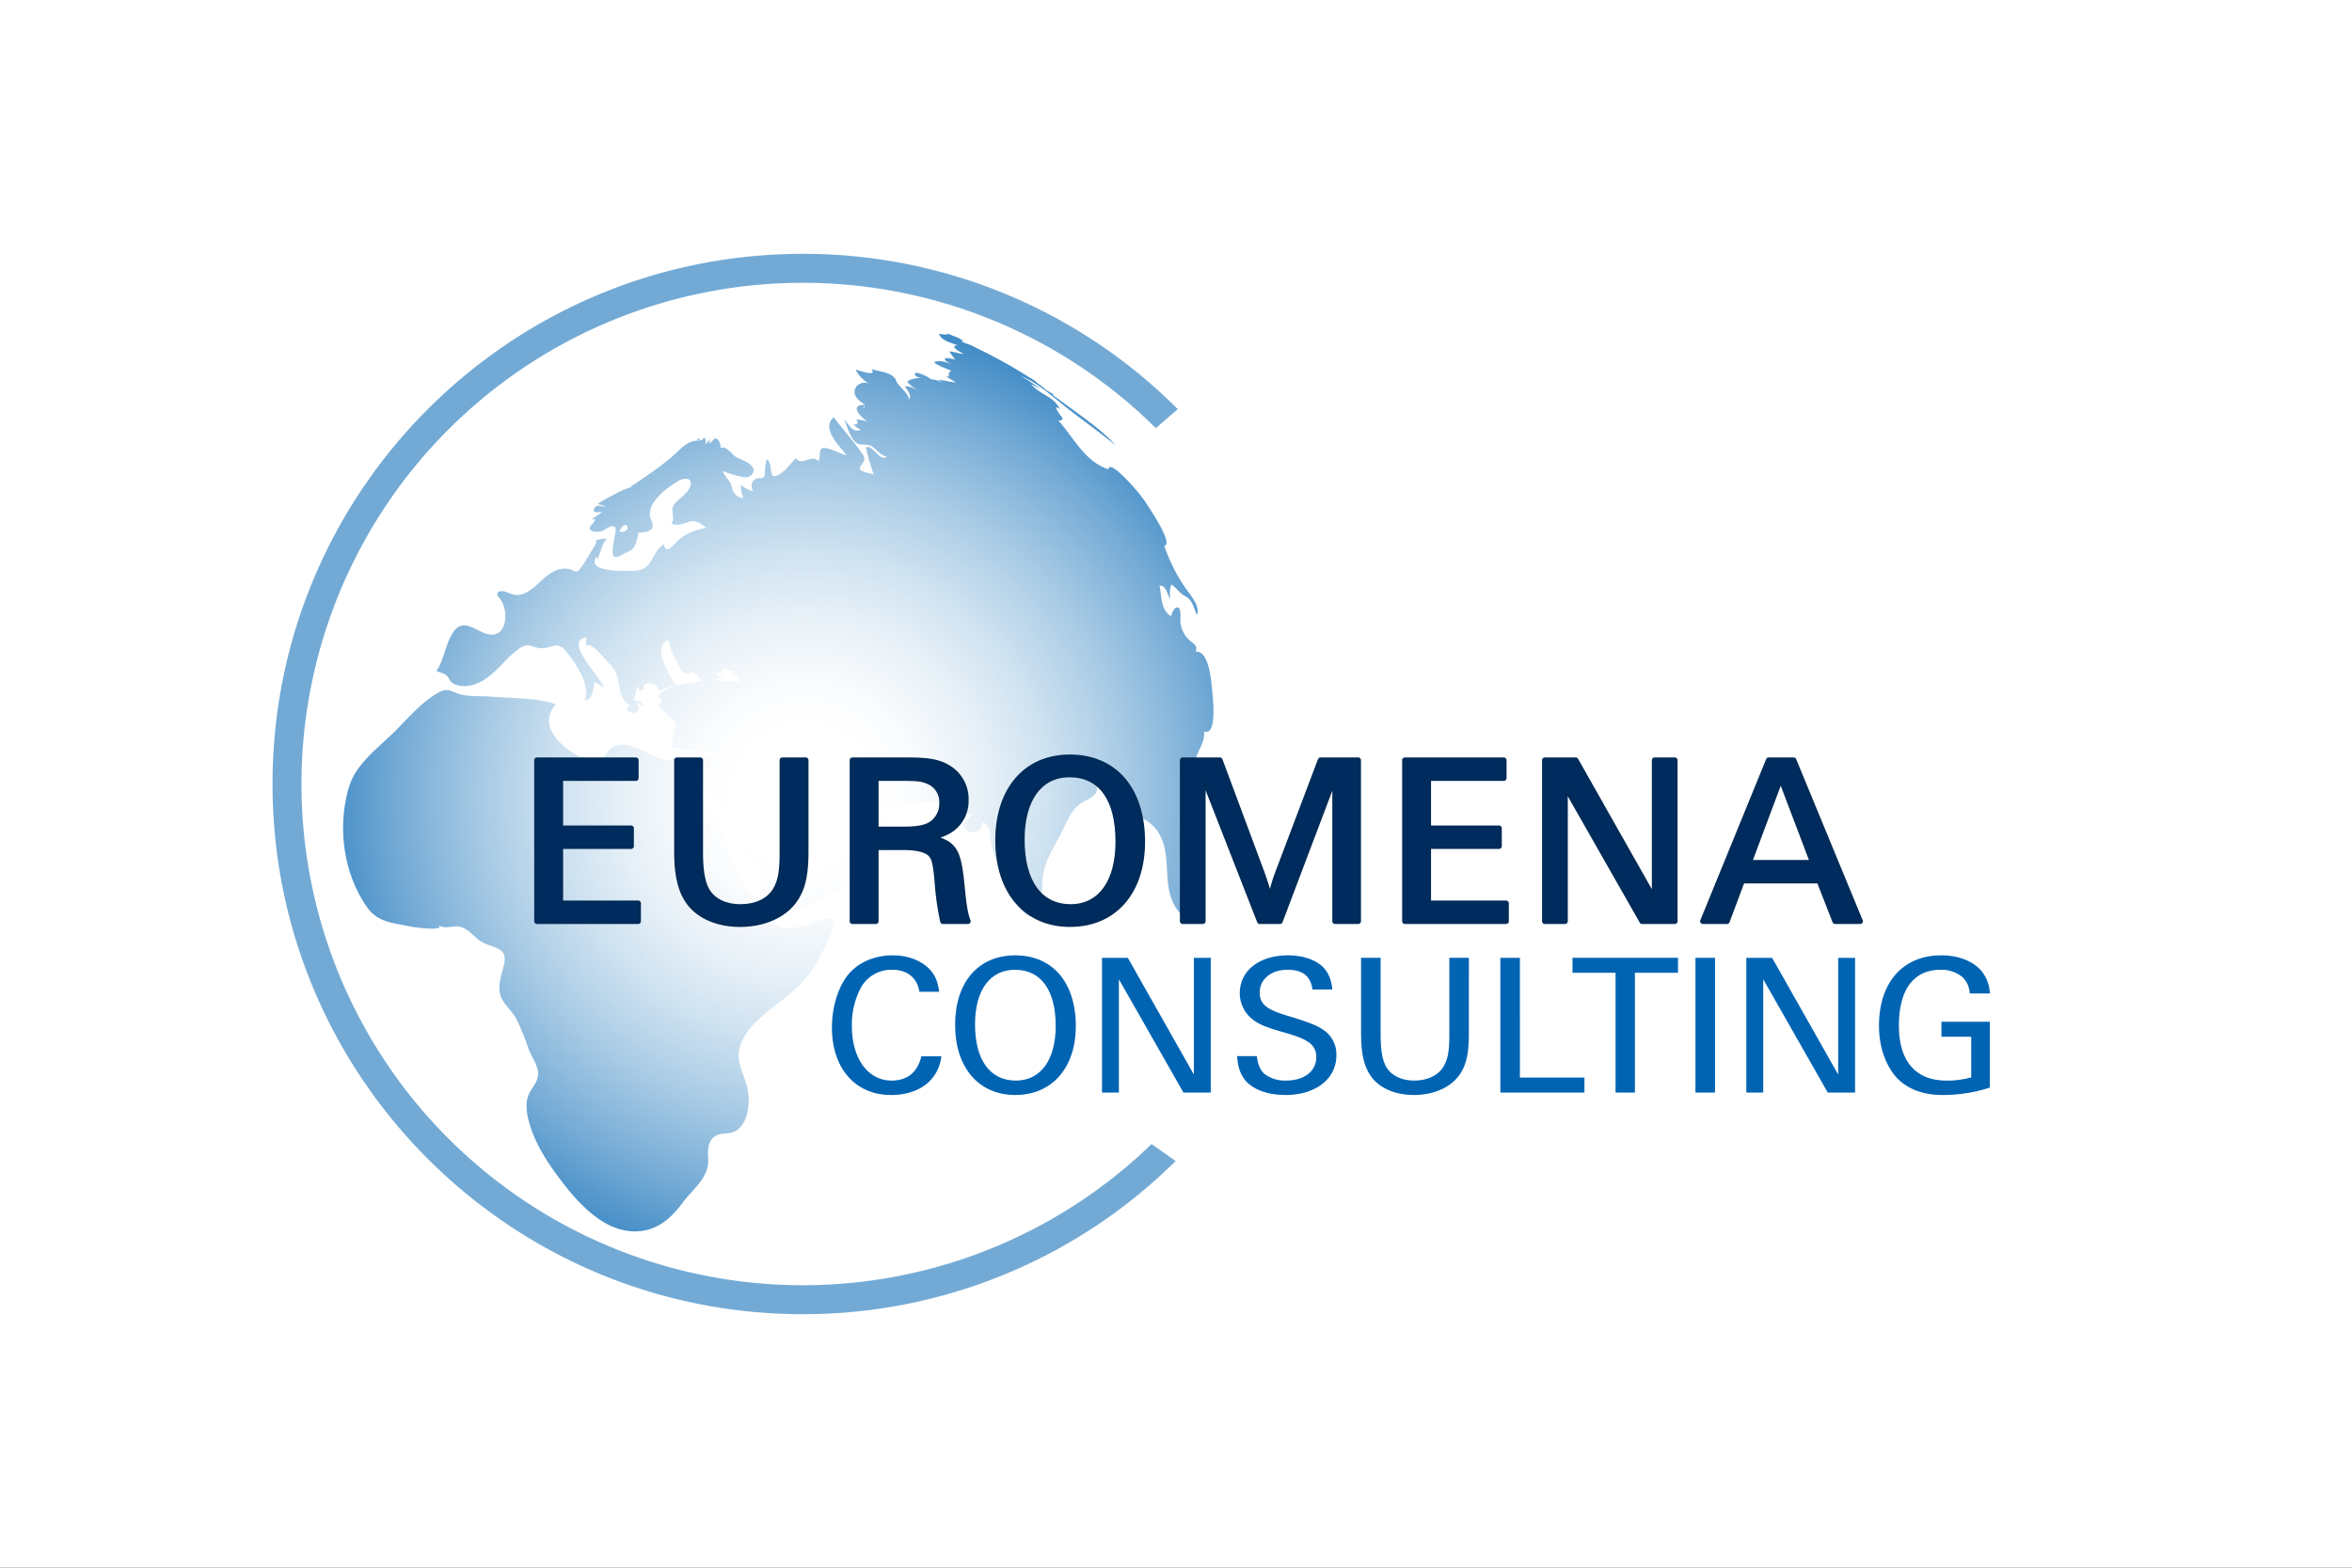 <svg xmlns="http://www.w3.org/2000/svg" xmlns:xlink="http://www.w3.org/1999/xlink" width="850.39" height="566.93" viewBox="0 0 850.39 566.93">
  <rect x="0" y="0" width="850.39" height="566.93" fill="#333333" stroke="none"/>
  <defs>
    <radialGradient id="radial-gradient" cx="0.53" cy="0.512" r="0.623" gradientTransform="translate(-0.017) scale(1.033 1)" gradientUnits="objectBoundingBox">
      <stop offset="0.123" stop-color="#fff"/>
      <stop offset="0.206" stop-color="#f9fbfd"/>
      <stop offset="0.315" stop-color="#e8f1f8"/>
      <stop offset="0.439" stop-color="#cde1f0"/>
      <stop offset="0.573" stop-color="#a7cae5"/>
      <stop offset="0.715" stop-color="#77acd6"/>
      <stop offset="0.862" stop-color="#3d89c5"/>
      <stop offset="1" stop-color="#0064b3"/>
    </radialGradient>
    <clipPath id="clip-Artboard_1">
      <rect width="850.39" height="566.93"/>
    </clipPath>
  </defs>
  <g id="Artboard_1" data-name="Artboard 1" clip-path="url(#clip-Artboard_1)">
    <rect width="850.39" height="566.93" fill="#fff"/>
    <path id="Path_1" data-name="Path 1" d="M416.373,413.719A181.258,181.258,0,1,1,417.9,154.827l7.946-6.863A191.128,191.128,0,0,0,290.262,91.795c-105.888,0-191.728,85.84-191.728,191.728s85.84,191.729,191.728,191.729a191.111,191.111,0,0,0,134.8-55.394Z" fill="#0064b3" opacity="0.55"/>
    <g id="Group_1" data-name="Group 1">
      <path id="Path_2" data-name="Path 2" d="M418.575,300.666c5.134,7.629,1.78,17.486,5.487,25.588.873,1.924,3.266,5.945,6.014,5.4,3.737-.744-1-8.837-1.811-10.281-1.924-3.43,3.293-8.379,1.808-12.016-.561-1.365-4.618-9.082-.718-7.8,2.447.791-1.384,3.967-.186,6.189.461.838,1.291,2.8,2.507,2.776,1.765-.039-.076-2.768.024-3.5a1.382,1.382,0,0,1,1.362.668c-1.593-2.063,1.352-3.788,1.981-5.528,1.4-3.873-.465-7.847-2.284-11.217-3.039-5.648-7.335-9.174-2.445-15.055.563.957,1.307-1.792,1.858-.825.74-3.6,3.665-6.659,3.161-10.52,4.651,1.66,3.286-11.223,3.071-13.379-.325-3.236-.933-16.243-6.177-15.5,1.125-1.937-.9-3.081-2.143-4.121a10.232,10.232,0,0,1-3.307-6.6c-.1-.8.565-5.606-1.287-5.288-1.112.19-1.824,2.248-2.063,3.174-3.786-2.076-3.4-7.43-4.183-11.055,2.574-.035,2.745,3.2,3.807,4.817-.046-1.748-.272-3.6.494-5.245,2.1,1.516,2.867,3.186,5.288,4.444,2.284,1.2,2.921,4.391,3.861,6.551,1.484-2.908-2.335-7.195-3.85-9.361a62.6,62.6,0,0,1-7.912-15.624c3.8-.334-6.4-15.285-7.6-16.962a69.234,69.234,0,0,0-6.5-7.483c-.508-.533-5.9-6.079-6.051-3.221-8.437-2.607-12.624-11.5-18.133-17.631,1.465.239,1.973-.679.94-1.669-.582-.558-3.25-4.7-.4-2.379-1.847-4.6-7.522-5.391-10.354-9.123,1.166.611,2.327,1.247,3.482,1.894a57.2,57.2,0,0,0-7.382-4.886c6.071,2.449,10.961,6.943,16.014,10.969,6.106,4.858,12.542,9.313,18.549,14.308-4.459-4.945-9.9-8.834-15.234-12.75q-3.73-2.73-7.467-5.453c.651-.2-1.752-1.494-2.369-1.759a36.208,36.208,0,0,0-4-3.146c1.63.658-3.74-2.494-4.414-2.921-2.753-1.748-5.577-3.387-8.446-4.934-2.292-1.244-4.612-2.441-6.95-3.612-1.173-.581-2.346-1.157-3.518-1.719-.812-.4-5.535-1.87-2.443-1.245-.676-.307-1.44-1.036-1.919-1.262q1.056.451,2.1.891c-2.449-1.227-5.049-2.106-7.576-3.155,3.656,1.421-1.117.666-1.778.638,1.151,2.718,4.688,3.189,7.051,4.294a1.546,1.546,0,0,0-1.495.143c-.39.883,2.817,2.542,3.411,2.777-1.756,0-3.453-.779-5.213-.9a27.079,27.079,0,0,0,2.117,2.965c-.315,0-2.525-.806-1.324-.241a8.719,8.719,0,0,1-1.64-.5,11.185,11.185,0,0,0,.961.705c-.354-.229-1.455-.874-1.708-.157s1.87,1.564,2.295,1.805c-2.027-.626-4.162-1.615-6.257-.577,1.877,1.416,4.162,2.067,6.263,3.034-2.084,1.164.505,3.031-2.4,1.747,1.348.847,2.71,1.655,4.1,2.424-2.188-.071-4.288-.814-6.471-.89.6.357,1.215.712,1.83,1.041a14.275,14.275,0,0,0-1.928-.726s-1-.436-1.086-.475c.057.039.2.145.354.253a25.852,25.852,0,0,0-2.578-.523c.293-.027.515-.082.505-.175-.662-.342-5-2.723-5.439-1.7-.357.816.9,1.359,2.292,1.651-2.11-.025-4.065.315-5.113,1.387a16.658,16.658,0,0,0,4.169,3.2c-1.57-.787-3.207-1.743-5.037-1.577.693,1.061,3.125,3.871,1.119,4.879,1.594-1.065-3.791-5.445-4.084-6.547-.93-3.517-6.318-3.624-9.084-4.6,2.213,3.127-4.756.3-5.736.243a12.147,12.147,0,0,0,4.9,5.023c-1.939-.9-4.685.074-5.2,2.263-.6,2.56,1.98,4.216,3.775,5.417-6.221-.072-1.476,4.555,1.1,6.25-1.323-.768-2.885-.768-4.356-1.009.948,1.19.523,2.034-1.008,1.863a7.485,7.485,0,0,0,2.661,1.867c-2.789,1.487-4.52-2.035-6-3.711,1.24,2.534,2.492,8.949,6.168,9.081,2.163.078,3.328-.007,5.008,1.556,1.266,1.171,2.446,2.5,4.251,2.794-2.351,2.232-5.427-4.6-7.479-3.32-.372.238,2.406,9.289,2.788,9.807-.871-.44-5.988-.962-5-2.681,1.144-2.007,2.41-2.4.791-4.8-3.075-4.562-7.016-8.763-10.3-13.22-4.8,4.138,2.284,10.457,4.633,13.818-2.3-.734-4.458-1.877-6.807-2.507-4.029-1.069-2.185,2.3-3.372,4.6-2.174-2.742-6.417,1.948-8.077-1.072-2.049,1.715-4.994,6.374-7.937,6.416-1.791.03-.464-4.832-2.713-6a23.24,23.24,0,0,0-.573,3.5c-.243,2.188.354,3.336-1.913,3.293-2.824-.061-3.579,2.66-2.381,4.834a15.5,15.5,0,0,1-4.369-2.363c-.38,1.633.5,3.192.783,4.752a4.532,4.532,0,0,1-4.051-3.881c-.492-2.373-2.541-3.785-3.461-5.945a50,50,0,0,0,7.756,2.275c2.183.334,4.647-1.811,2.927-3.931-1.4-1.722-3.635-2.284-5.516-3.277-1.913-1-3.4-4.216-5.96-3.444.45-.915-.766-4.072-2.113-3.247-.491.3-2.954,3.486-1.387-.093a35.258,35.258,0,0,1-2.486,2.586,2.149,2.149,0,0,0,.257-2.975,2.826,2.826,0,0,1-2.134,1.119,2.627,2.627,0,0,0,.529-.866c-.328.093-1.287.29-.893.82.043.067.092.042.139.064a8.075,8.075,0,0,0-1.67.186c-2.811.642-4.752,3-6.8,4.83a94.031,94.031,0,0,1-8.469,6.6c-1.459,1.03-2.936,2.041-4.409,3.06-.49.339-.976.68-1.463,1.02-1.279.6-1.626.958-1.233,1.115-3.468.719-11.288,5.444-12.218,6.045a30.91,30.91,0,0,1,2.983.962c-1.149.126-3.233-.9-4.008.415-1.448,2.456,1.795,1.4,2.8,1.627-1.517.784-2.785,1.981-4.372,2.642,3.65-.861.092,1.981-.126,2.581-.73,2,2.528,1.978,3.575,1.81,1.656-.261,2.853-1.906,4.533-1.949,2.143-.056.7,3.569.588,4.616-.437,4.1-2.043,8.746,3.682,5.32,1.884-1.133,3.254-1.145,4.044-3.5.128-.376,1.373-4.176.979-4.176,3.512,0,6.518-.566,4.666-4.639-2.484-5.444,5.367-11.261,9.315-13.689,4.629-2.839,6.885.15,3.281,4.09-1.4,1.531-3.238,2.638-4.434,4.373-1.351,1.963.837,5.431-.929,6.525,2.1,1.194,4.495.164,6.546-.551,2.329-.8,4.488.891,6.229,2.192-3.769.722-7.727,2.031-10.5,4.808-1.277,1.27-4.277,5.14-4.873,1.192-2.85,1.562-3.623,4.887-5.543,7.271s-4.709,2.292-7.476,2.328c-2.513.043-15.2.233-11.309-5.177.4,2.193.88-.625,1.1-1.122.694-1.6,1.172-4.23,2.681-5.3a8.123,8.123,0,0,0-5.055,1.129c2.771-1.541-.46,2.965-.705,3.36a61.591,61.591,0,0,1-4.064,6.48c-1.02,1.294-1.728.807-3.008.267-2.431-1.007-5.084-.3-7.262.99-3.65,2.16-6.117,6.061-10.128,7.63-2.582,1.009-4.1.173-6.49-.718-1.723-.644-4.154.118-2.4,2.037,4,4.384,3.142,16.125-5.221,12.916-4.028-1.542-8.016-5.271-11.3-.343-2.861,4.3-3.2,9.76-6.078,14.06,1.19.491,2.523.671,3.554,1.5.99.809,1.212,2.213,2.344,2.891,2.972,1.787,6.751,1.078,9.709-.344,5.87-2.818,9.274-8.75,14.565-12.353,3.154-2.139,4.451-.144,7.68.039,3.722.2,5.818-2.789,8.849.9,3.237,3.926,9.443,12.745,6.829,17.863,3.171.15,3.111-4.473,3.665-6.547a33.331,33.331,0,0,1,3.3,2.043c-.418-3.375-15.059-16.762-6.206-18.164a7.544,7.544,0,0,0,.018,3.239c1.137-2.56,7.844,5.995,8.956,7.118,4.28,4.295,1.009,10.963,7.161,14.582-2.721-.365-1.373,2.557.74,2.322,2.986-.318,2.113-2.127,1.17-4.115.918.658,1.809,1.338,2.678,2.053a3.457,3.457,0,0,0-3.754-2.324c.743-1.795.822-3.764,1.451-5.588-.011.894.938,2.521,2.045,1.529.519-.453-.215-1.168.508-1.727,1.591-1.236,5.066-.009,5.023,2.194,2.135-.7,4.191-1.735,6.453-1.963-4.162-6.072-8.32-14.4-2.724-16.431-.312,2.6,4.447,11.038,5.692,12.351-1.186.121,4.388-.9,3.458-.162,1.148.321,2.138,2.551,3.4,2.591a16.388,16.388,0,0,0,7.072-1.406c-2.182-.512-1.3.217-2.651-1.553,4.2.3.3-1.555,4.469-1.581-2.574,1.077,3.985.67,1.322,1.581,3.607,1.614-.228-3.447,1.289.368,1.54,3.851,3.664,3.093,1.411,2.89-2.6-.228-5.137.178-7.66-.34-3.018-.623-5.825.149-8.778.723-4.445.84-10.3.944-13.047,5.184,1.655.736,1.912,2.26.258,3.2,1.908,1.842,3.686,3.83,5.7,5.557,2.039,1.744-2.506,8.988-.056,9.474,5.024,1,23.664,2.9,16.713,2.9-2.909,0-15.873,4.62-25.112-.308-3.719-1.981-10.951-5.756-14.737-1.938-2.657,2.688-2.492,5.778-7.216,4.25-7.719-2.5-20.189-11.734-12.308-20.511-7.717-2.424-15.952-2.106-23.924-2.768-3.45-.281-8.1.152-11.341-1.016-3.579-1.271-4.28-2.24-8.06.055-6.289,3.83-11.14,9.987-16.439,15.014-5.635,5.348-12.711,10.822-15.045,18.535-4.305,14.266-2.185,30.973,6.318,43.361,4.039,5.875,9.475,5.807,15.881,7.233,1.248.275,13.226,1.953,9.969-.76,2.308,2.1,5.359.186,8.016.828.029,0,.046.026.072.029-.055.01-.126.018-.112.053a1.19,1.19,0,0,0,.165-.029c2.884.769,4.695,3.439,7.061,5.056,2.339,1.6,5.341,1.83,7.605,3.54,2.535,1.915.665,6.232.079,8.648-.722,2.977-1.29,6.262.336,9.061,1.5,2.566,3.829,4.544,5.21,7.193a97.71,97.71,0,0,1,4.35,10.781c1.181,3.109,4.026,6.527,3.261,10.053-.586,2.711-2.9,4.639-3.64,7.3-.876,3.154-.211,6.554.676,9.619,2.224,7.607,6.743,14.369,11.5,20.619,6.9,9.08,17.333,20.318,30.008,17.912,5.968-1.129,10.215-5.137,13.708-9.875,3.936-5.338,9.757-9.107,9.368-16.139-.143-2.625-.223-5.779,1.948-7.673,2.384-2.077,5.95-.754,8.441-2.588,4.391-3.2,4.806-10.4,3.773-15.231-1.115-5.224-4.248-9.125-2.732-14.756,1.4-5.187,5.546-9.132,9.535-12.457,4.244-3.55,8.864-6.658,12.7-10.679,4.255-4.465,6.984-9.629,9.558-15.157.9-1.927,2.012-4.14,2.027-6.314.025-3.475-4.706-1.373-6.4-.793-3.819,1.309-7.834,2.945-11.935,1.955-4.459-1.076-2.382-4.312-5.151-7.215-2.547-2.656-5.875-4.33-8.117-7.3-2.481-3.286-3.741-7.25-5.22-11.03-3.59-9.211-8.8-17.746-13.153-26.6,1.8,1.017,3.195,3.466,5.308,1.365-.185,2.035,2.628,2.879,3.379,4.467,1.6,3.41,3.34,6.75,5.145,10.06,1.283,2.348,2.341,4.809,3.726,7.108,1.544,2.574,4,4.67,5.063,7.523,2.617,7.074.6,17.644,11.53,15.939,11.859-1.853,20.737-11.414,30.823-17.066a7.306,7.306,0,0,0,3.676-5.127c.486-2.471,4.223-4.937,3.371-7.6-.582-1.823-2.988-2.489-4.49-3.26-2.564-1.313-5.028-3.576-5.639-6.5-2.191,1.7-8.831,8.888-11.748,5.269-.658-.822-.408-1.433-.751-2.287-.4-1.015-2.817-.648-3.626-1.8a50.226,50.226,0,0,1-5.953-12.161c8.631,4.448,16.9,10.2,26.6,12.079,5.732,1.1,11.417.171,17.044-1.118,2.174-.5,3.561-1.021,5.456.506,1.75,1.408,3.251,2.92,5.7,2.43-1.6,4.392,4,.637,5.5,1.666-1.155,1.467-4.426,2.887-2.353,5.074,2.529,2.66,5.839,1.008,6.236-2.388,3.4,1.453,2.563,6.163,3.322,9.056,1.361,5.152,3.718,9.887,6.01,14.666,1.1,2.311,6.439,14.2,9.9,8.883,2.686-4.123,1.877-9.3,2.647-13.906.914-5.506,4.171-10.074,6.6-14.965,1.809-3.649,3.4-7.936,6.819-10.408,2.406-1.739,7.3-2.826,5.642-6.831,2.61.692,3.675,3.563,5.43,5.3,1.685,1.692,4.76,2.153,5.467,4.758.476,1.752.186,3.93,1.162,5.526,1.484,2.441,3.461-3.036,3.623-3.959A14.633,14.633,0,0,1,418.575,300.666Zm12.964,4.963c.105.9-.729.5-.836-.137C430.878,305.506,431.521,305.432,431.539,305.629Zm-5.8-75.248c-.079.261-.862-.416,0,0Zm-98.033-89.935c.221.071.861.568,0,0Zm-15.182,7.111c-.411.039-.365-.869-.129-.611C312.461,147.014,312.665,147.492,312.529,147.557ZM222.941,179.18a.194.194,0,0,1-.143-.157C222.941,179.1,223.205,179.267,222.941,179.18Zm1.008,13.093c2.521-5.7,5.159.766,0,0Zm12.289-20.632c-.111-.108.279-.451.257-.082A.2.2,0,0,1,236.238,171.641Zm-23.82,34.195c-.01,0,.29.217.219.178C212.455,205.918,212.5,206,212.418,205.836Z" fill="url(#radial-gradient)"/>
    </g>
    <g id="Group_2" data-name="Group 2">
      <path id="Path_3" data-name="Path 3" d="M340.389,381.988c-1.1,8.647-8.028,14-18.252,14-12.9,0-21.341-9.675-21.341-24.359,0-6.931,1.922-13.724,5.215-18.321,3.5-4.872,9.675-7.823,16.743-7.823,5.764,0,10.636,1.991,13.724,5.421,1.784,2.127,2.607,4.186,3.088,7.754H332.43c-.824-5.078-4.392-7.96-9.882-7.96a12.541,12.541,0,0,0-11.39,6.656A28.66,28.66,0,0,0,308,371.01c0,11.8,5.833,19.762,14.342,19.762,5.7,0,9.4-2.951,10.773-8.784Z" fill="#0064b3"/>
      <path id="Path_4" data-name="Path 4" d="M388.971,371.078c0,15.1-8.646,24.908-21.89,24.908S345.33,386.037,345.33,370.6c0-15.37,8.371-25.115,21.683-25.115C380.531,345.483,388.971,355.228,388.971,371.078Zm-36.436-.686c0,12.969,5.421,20.38,14.753,20.38,8.988,0,14.409-7.48,14.409-19.762,0-12.969-5.352-20.312-14.753-20.312C357.956,350.7,352.535,358.109,352.535,370.392Z" fill="#0064b3"/>
      <path id="Path_5" data-name="Path 5" d="M437.76,395.1h-9.881l-23.331-40.966V395.1h-6.107v-48.72h9.332l23.879,42.2v-42.2h6.108Z" fill="#0064b3"/>
      <path id="Path_6" data-name="Path 6" d="M474.54,357.835c-.755-5.078-3.774-7.137-9.058-7.137-5.9,0-10.018,3.431-10.018,8.235,0,4.117,2.4,6.107,9.743,8.3,8.234,2.471,11.666,3.843,14.137,5.833a10.706,10.706,0,0,1,3.841,8.578c0,8.508-7.478,14.34-18.389,14.34-6.655,0-12.009-2.058-14.753-5.557-1.647-2.2-2.471-4.53-2.744-8.509h7.136c.411,3.637,1.578,5.421,2.676,6.382a12.122,12.122,0,0,0,7.823,2.47c6.656,0,10.978-3.363,10.978-8.509a6.07,6.07,0,0,0-2.471-5.147c-1.989-1.44-3.979-2.263-9.743-3.911-6.794-1.921-9.538-3.225-11.94-5.558a11.978,11.978,0,0,1-3.5-8.508c0-8.1,7.067-13.656,17.428-13.656,5.7,0,10.569,1.785,13.176,4.8,1.578,1.853,2.47,4.116,2.881,7.548Z" fill="#0064b3"/>
      <path id="Path_7" data-name="Path 7" d="M531.082,373.892c0,6.861-.824,10.841-3.02,14.272-3.087,4.872-9.4,7.822-16.879,7.822-6.314,0-11.8-2.2-14.959-6.038-2.882-3.568-4.118-8.3-4.118-16.056V346.375h7.068v27.859c0,6.519.892,10.568,2.951,12.9,1.99,2.333,5.283,3.637,9.2,3.637,5.147,0,9.2-2.127,10.979-5.764,1.3-2.539,1.715-5.421,1.715-10.774V346.375h7.068Z" fill="#0064b3"/>
      <path id="Path_8" data-name="Path 8" d="M549.541,389.674h23.33V395.1h-30.4v-48.72h7.068Z" fill="#0064b3"/>
      <path id="Path_9" data-name="Path 9" d="M606.7,346.375V351.8H591.125v43.3h-7V351.8H568.549v-5.421Z" fill="#0064b3"/>
      <path id="Path_10" data-name="Path 10" d="M620.081,395.1h-7.067v-48.72h7.067Z" fill="#0064b3"/>
      <path id="Path_11" data-name="Path 11" d="M670.721,395.1H660.84l-23.33-40.966V395.1H631.4v-48.72h9.332l23.88,42.2v-42.2h6.107Z" fill="#0064b3"/>
      <path id="Path_12" data-name="Path 12" d="M719.442,393.31a55.213,55.213,0,0,1-17.086,2.676c-7.274,0-13.038-2.263-16.948-6.655-3.844-4.529-6.039-11.048-6.039-18.39,0-15.645,8.647-25.458,22.507-25.458,6.106,0,11.253,1.991,14.341,5.421a13.477,13.477,0,0,1,3.225,8.371h-7.273a8.529,8.529,0,0,0-2.677-5.969,11.927,11.927,0,0,0-7.822-2.608c-9.744,0-15.1,7.137-15.1,20.243,0,12.831,6.108,19.831,17.154,19.831a31.3,31.3,0,0,0,8.99-1.167V374.921H701.945V369.5h17.5Z" fill="#0064b3"/>
    </g>
    <g id="Group_13" data-name="Group 13">
      <g id="Group_11" data-name="Group 11">
        <g id="Group_3" data-name="Group 3">
          <path id="Path_13" data-name="Path 13" d="M229.9,274.923V281.4H202.6v18.122H228.18V306H202.6v20.664h28.127v6.478H194.149V274.923Z" fill="#002b58"/>
          <path id="Path_14" data-name="Path 14" d="M230.722,334.144H194.149a1,1,0,0,1-1-1V274.923a1,1,0,0,1,1-1H229.9a1,1,0,0,1,1,1V281.4a1,1,0,0,1-1,1H203.6v16.122H228.18a1,1,0,0,1,1,1V306a1,1,0,0,1-1,1H203.6v18.664h27.127a1,1,0,0,1,1,1v6.478A1,1,0,0,1,230.722,334.144Zm-35.573-2h34.573v-4.478H202.6a1,1,0,0,1-1-1V306a1,1,0,0,1,1-1H227.18v-4.479H202.6a1,1,0,0,1-1-1V281.4a1,1,0,0,1,1-1H228.9v-4.478H195.149Z" fill="#002b58"/>
        </g>
        <g id="Group_4" data-name="Group 4">
          <path id="Path_15" data-name="Path 15" d="M291.319,307.8c0,8.2-.984,12.957-3.608,17.056-3.69,5.823-11.234,9.348-20.172,9.348-7.544,0-14.1-2.623-17.876-7.215-3.444-4.265-4.92-9.923-4.92-19.189V274.923h8.446v33.292c0,7.791,1.066,12.629,3.526,15.416,2.378,2.789,6.314,4.347,10.988,4.347,6.15,0,10.988-2.543,13.12-6.888,1.558-3.034,2.05-6.479,2.05-12.875V274.923h8.446Z" fill="#002b58"/>
          <path id="Path_16" data-name="Path 16" d="M267.539,335.209c-7.895,0-14.691-2.763-18.649-7.58-3.609-4.47-5.147-10.4-5.147-19.824V274.923a1,1,0,0,1,1-1h8.446a1,1,0,0,1,1,1v33.292c0,7.637,1.01,12.187,3.276,14.754,2.208,2.59,5.84,4.009,10.238,4.009,5.795,0,10.25-2.307,12.222-6.329,1.441-2.8,1.948-6.054,1.948-12.434V274.923a1,1,0,0,1,1-1h8.446a1,1,0,0,1,1,1V307.8c0,8.428-1.055,13.362-3.765,17.6C284.662,331.541,276.8,335.209,267.539,335.209Zm-21.8-59.286V307.8c0,8.932,1.4,14.483,4.7,18.561,3.571,4.347,9.805,6.843,17.1,6.843,8.577,0,15.8-3.32,19.328-8.883,2.485-3.883,3.452-8.513,3.452-16.521V275.923h-6.446v32.292c0,6.736-.565,10.225-2.16,13.332-2.279,4.646-7.52,7.431-14.01,7.431-4.993,0-9.166-1.668-11.748-4.7-2.6-2.946-3.766-7.9-3.766-16.064V275.923Z" fill="#002b58"/>
        </g>
        <g id="Group_5" data-name="Group 5">
          <path id="Path_17" data-name="Path 17" d="M328.382,274.923c7.463,0,11.071.656,14.678,2.87a13.193,13.193,0,0,1,6.151,11.562,12.5,12.5,0,0,1-4.756,10.168c-2.132,1.558-3.936,2.378-8.282,3.362,8.938,1.968,10.332,4.429,11.644,17.959.738,7.708,1.312,10.168,2.132,12.3h-9.02a98.423,98.423,0,0,1-1.969-13.7c-.573-6.97-1.066-9.265-2.624-10.742s-4.92-2.3-9.593-2.3H316.656v26.733H308.21V274.923Zm-1.557,25.011c4.509,0,7.462-.493,9.593-1.723a8.8,8.8,0,0,0,4.183-7.789,8.075,8.075,0,0,0-4.592-7.709c-2.379-1.066-3.936-1.312-9.021-1.312H316.656v18.533Z" fill="#002b58"/>
          <path id="Path_18" data-name="Path 18" d="M349.969,334.144a.067.067,0,0,0-.02,0h-9.02a1,1,0,0,1-.977-.786,98.7,98.7,0,0,1-1.989-13.838c-.56-6.8-1.036-8.875-2.315-10.087-1.356-1.285-4.6-2.022-8.9-2.022h-9.087v25.733a1,1,0,0,1-1,1H308.21a1,1,0,0,1-1-1V274.923a1,1,0,0,1,1-1h20.172c7.785,0,11.478.733,15.2,3.017a14.155,14.155,0,0,1,6.628,12.415,13.517,13.517,0,0,1-5.153,10.965,16.642,16.642,0,0,1-5.049,2.58c6.57,2.291,7.689,6.361,8.8,17.847.7,7.29,1.23,9.8,2.006,11.868a1,1,0,0,1-.849,1.529Zm-8.232-2h6.809c-.631-2.077-1.126-4.949-1.725-11.2-1.291-13.323-2.51-15.239-10.864-17.079a1,1,0,0,1-.005-1.952c4.39-.993,5.989-1.788,7.913-3.193a11.535,11.535,0,0,0,4.346-9.361,12.181,12.181,0,0,0-5.662-10.7c-3.37-2.068-6.81-2.729-14.167-2.729H309.21v56.221h6.446V306.411a1,1,0,0,1,1-1h10.087c3.452,0,8.039.446,10.281,2.57,1.852,1.754,2.356,4.382,2.933,11.386A96.951,96.951,0,0,0,341.737,332.144Zm-14.912-31.21H316.656a1,1,0,0,1-1-1V281.4a1,1,0,0,1,1-1h10.332c5.187,0,6.862.248,9.43,1.4a9.092,9.092,0,0,1,5.183,8.622,9.836,9.836,0,0,1-4.7,8.666C334.664,300.378,331.645,300.934,326.825,300.934Zm-9.169-2h9.169c4.444,0,7.164-.476,9.093-1.589a7.825,7.825,0,0,0,3.683-6.923,7.068,7.068,0,0,0-4.02-6.8c-2.131-.955-3.445-1.216-8.593-1.216h-9.332Z" fill="#002b58"/>
        </g>
        <g id="Group_6" data-name="Group 6">
          <path id="Path_19" data-name="Path 19" d="M413.007,304.443c0,18.04-10.332,29.766-26.158,29.766s-25.995-11.89-25.995-30.34c0-18.368,10-30.012,25.913-30.012C402.92,273.857,413.007,285.5,413.007,304.443Zm-43.543-.82c0,15.5,6.478,24.355,17.631,24.355,10.741,0,17.219-8.939,17.219-23.617,0-15.5-6.4-24.272-17.629-24.272C375.942,280.089,369.464,288.945,369.464,303.623Z" fill="#002b58"/>
          <path id="Path_20" data-name="Path 20" d="M386.849,335.209c-16.4,0-26.995-12.3-26.995-31.34,0-18.839,10.564-31.012,26.913-31.012,16.8,0,27.24,12.1,27.24,31.586C414.007,323.133,403.347,335.209,386.849,335.209Zm-.082-60.352c-15.367,0-24.913,11.117-24.913,29.012,0,17.823,9.811,29.34,24.995,29.34,15.283,0,25.158-11.291,25.158-28.766C412.007,286.193,402.335,274.857,386.767,274.857Zm.328,54.121c-11.84,0-18.631-9.242-18.631-25.355,0-15.133,6.982-24.534,18.221-24.534,11.839,0,18.629,9.212,18.629,25.272C405.314,319.545,398.333,328.978,387.1,328.978Zm-.41-47.889c-10.157,0-16.221,8.424-16.221,22.534,0,14.842,6.062,23.355,16.631,23.355,10.156,0,16.219-8.456,16.219-22.617C403.314,289.353,397.409,281.089,386.685,281.089Z" fill="#002b58"/>
        </g>
        <g id="Group_7" data-name="Group 7">
          <path id="Path_21" data-name="Path 21" d="M491.07,333.144h-8.363V280.5L462.78,333.144h-7.3L434.9,280.5v52.645h-7.3V274.923h13.449l15.17,40.755a66.7,66.7,0,0,1,2.951,10.168,65.563,65.563,0,0,1,2.871-10.168l15.416-40.755H491.07Z" fill="#002b58"/>
          <path id="Path_22" data-name="Path 22" d="M491.07,334.144h-8.363a1,1,0,0,1-1-1V285.966L463.716,333.5a1,1,0,0,1-.936.647h-7.3a1,1,0,0,1-.931-.636L435.9,285.8v47.341a1,1,0,0,1-1,1h-7.3a1,1,0,0,1-1-1V274.923a1,1,0,0,1,1-1h13.449a1,1,0,0,1,.937.651l15.17,40.755c.152.455.311.9.483,1.39.443,1.256.988,2.8,1.53,4.759a52.954,52.954,0,0,1,1.938-6.158l15.414-40.751a1,1,0,0,1,.936-.646H491.07a1,1,0,0,1,1,1v58.221A1,1,0,0,1,491.07,334.144Zm-7.363-2h6.363V275.923H478.149l-15.171,40.108a64.807,64.807,0,0,0-2.83,10.029,1,1,0,0,1-.976.786h-.012a1,1,0,0,1-.97-.807,56.369,56.369,0,0,0-2.435-8.654c-.176-.5-.339-.958-.484-1.391l-14.915-40.071H428.6v56.221h5.3V280.5a1,1,0,0,1,1.932-.364l20.333,52.009h5.925l19.681-52a1,1,0,0,1,1.936.354Z" fill="#002b58"/>
        </g>
        <g id="Group_8" data-name="Group 8">
          <path id="Path_23" data-name="Path 23" d="M543.713,274.923V281.4H516.406v18.122h25.585V306H516.406v20.664h28.127v6.478H507.961V274.923Z" fill="#002b58"/>
          <path id="Path_24" data-name="Path 24" d="M544.533,334.144H507.961a1,1,0,0,1-1-1V274.923a1,1,0,0,1,1-1h35.752a1,1,0,0,1,1,1V281.4a1,1,0,0,1-1,1H517.406v16.122h24.585a1,1,0,0,1,1,1V306a1,1,0,0,1-1,1H517.406v18.664h27.127a1,1,0,0,1,1,1v6.478A1,1,0,0,1,544.533,334.144Zm-35.572-2h34.572v-4.478H516.406a1,1,0,0,1-1-1V306a1,1,0,0,1,1-1h24.585v-4.479H516.406a1,1,0,0,1-1-1V281.4a1,1,0,0,1,1-1h26.307v-4.478H508.961Z" fill="#002b58"/>
        </g>
        <g id="Group_9" data-name="Group 9">
          <path id="Path_25" data-name="Path 25" d="M605.541,333.144H593.732l-27.88-48.954v48.954h-7.3V274.923h11.152l28.536,50.43v-50.43h7.3Z" fill="#002b58"/>
          <path id="Path_26" data-name="Path 26" d="M605.541,334.144H593.732a1,1,0,0,1-.869-.505l-26.011-45.673v45.178a1,1,0,0,1-1,1h-7.3a1,1,0,0,1-1-1V274.923a1,1,0,0,1,1-1h11.152a1,1,0,0,1,.87.507l26.666,47.126V274.923a1,1,0,0,1,1-1h7.3a1,1,0,0,1,1,1v58.221A1,1,0,0,1,605.541,334.144Zm-11.228-2h10.228V275.923h-5.3v49.43a1,1,0,0,1-1.87.493l-28.249-49.923h-9.569v56.221h5.3V284.19a1,1,0,0,1,1.87-.5Z" fill="#002b58"/>
        </g>
        <g id="Group_10" data-name="Group 10">
          <path id="Path_27" data-name="Path 27" d="M672.535,333.144h-9.019l-5.741-14.679H629.894L624.4,333.144h-8.691l23.779-58.221h9.021Zm-28.7-51.825-11.48,30.668h23.123Z" fill="#002b58"/>
          <path id="Path_28" data-name="Path 28" d="M672.555,334.144h-9.039a1,1,0,0,1-.932-.636l-5.491-14.043H630.588l-5.251,14.029a1,1,0,0,1-.937.65h-8.691a1,1,0,0,1-.926-1.378l23.779-58.221a1,1,0,0,1,.926-.622h9.021a1,1,0,0,1,.925.619l23.956,58.05a1,1,0,0,1-.835,1.552Zm-8.357-2h6.843l-23.2-56.221h-7.68L617.2,332.144h6.51l5.251-14.03a1,1,0,0,1,.936-.649h27.881a1,1,0,0,1,.932.636Zm-8.72-19.157H632.355a1,1,0,0,1-.936-1.35L642.9,280.969a1,1,0,0,1,.935-.65h0a1,1,0,0,1,.934.645l11.644,30.669a1,1,0,0,1-.935,1.354Zm-21.68-2h20.231l-10.187-26.833Z" fill="#002b58"/>
        </g>
      </g>
      <g id="Group_12" data-name="Group 12">
        <path id="Path_29" data-name="Path 29" d="M229.9,274.923V281.4H202.6v18.122H228.18V306H202.6v20.664h28.127v6.478H194.149V274.923Z" fill="#002b5f"/>
        <path id="Path_30" data-name="Path 30" d="M291.319,307.8c0,8.2-.984,12.957-3.608,17.056-3.69,5.823-11.234,9.348-20.172,9.348-7.544,0-14.1-2.623-17.876-7.215-3.444-4.265-4.92-9.923-4.92-19.189V274.923h8.446v33.292c0,7.791,1.066,12.629,3.526,15.416,2.378,2.789,6.314,4.347,10.988,4.347,6.15,0,10.988-2.543,13.12-6.888,1.558-3.034,2.05-6.479,2.05-12.875V274.923h8.446Z" fill="#002b5f"/>
        <path id="Path_31" data-name="Path 31" d="M328.382,274.923c7.463,0,11.071.656,14.678,2.87a13.193,13.193,0,0,1,6.151,11.562,12.5,12.5,0,0,1-4.756,10.168c-2.132,1.558-3.936,2.378-8.282,3.362,8.938,1.968,10.332,4.429,11.644,17.959.738,7.708,1.312,10.168,2.132,12.3h-9.02a98.423,98.423,0,0,1-1.969-13.7c-.573-6.97-1.066-9.265-2.624-10.742s-4.92-2.3-9.593-2.3H316.656v26.733H308.21V274.923Zm-1.557,25.011c4.509,0,7.462-.493,9.593-1.723a8.8,8.8,0,0,0,4.183-7.789,8.075,8.075,0,0,0-4.592-7.709c-2.379-1.066-3.936-1.312-9.021-1.312H316.656v18.533Z" fill="#002b5f"/>
        <path id="Path_32" data-name="Path 32" d="M413.007,304.443c0,18.04-10.332,29.766-26.158,29.766s-25.995-11.89-25.995-30.34c0-18.368,10-30.012,25.913-30.012C402.92,273.857,413.007,285.5,413.007,304.443Zm-43.543-.82c0,15.5,6.478,24.355,17.631,24.355,10.741,0,17.219-8.939,17.219-23.617,0-15.5-6.4-24.272-17.629-24.272C375.942,280.089,369.464,288.945,369.464,303.623Z" fill="#002b5f"/>
        <path id="Path_33" data-name="Path 33" d="M491.07,333.144h-8.363V280.5L462.78,333.144h-7.3L434.9,280.5v52.645h-7.3V274.923h13.449l15.17,40.755a66.7,66.7,0,0,1,2.951,10.168,65.563,65.563,0,0,1,2.871-10.168l15.416-40.755H491.07Z" fill="#002b5f"/>
        <path id="Path_34" data-name="Path 34" d="M543.713,274.923V281.4H516.406v18.122h25.585V306H516.406v20.664h28.127v6.478H507.961V274.923Z" fill="#002b5f"/>
        <path id="Path_35" data-name="Path 35" d="M605.541,333.144H593.732l-27.88-48.954v48.954h-7.3V274.923h11.152l28.536,50.43v-50.43h7.3Z" fill="#002b5f"/>
        <path id="Path_36" data-name="Path 36" d="M672.535,333.144h-9.019l-5.741-14.679H629.894L624.4,333.144h-8.691l23.779-58.221h9.021Zm-28.7-51.825-11.48,30.668h23.123Z" fill="#002b5f"/>
      </g>
    </g>
  </g>
</svg>
